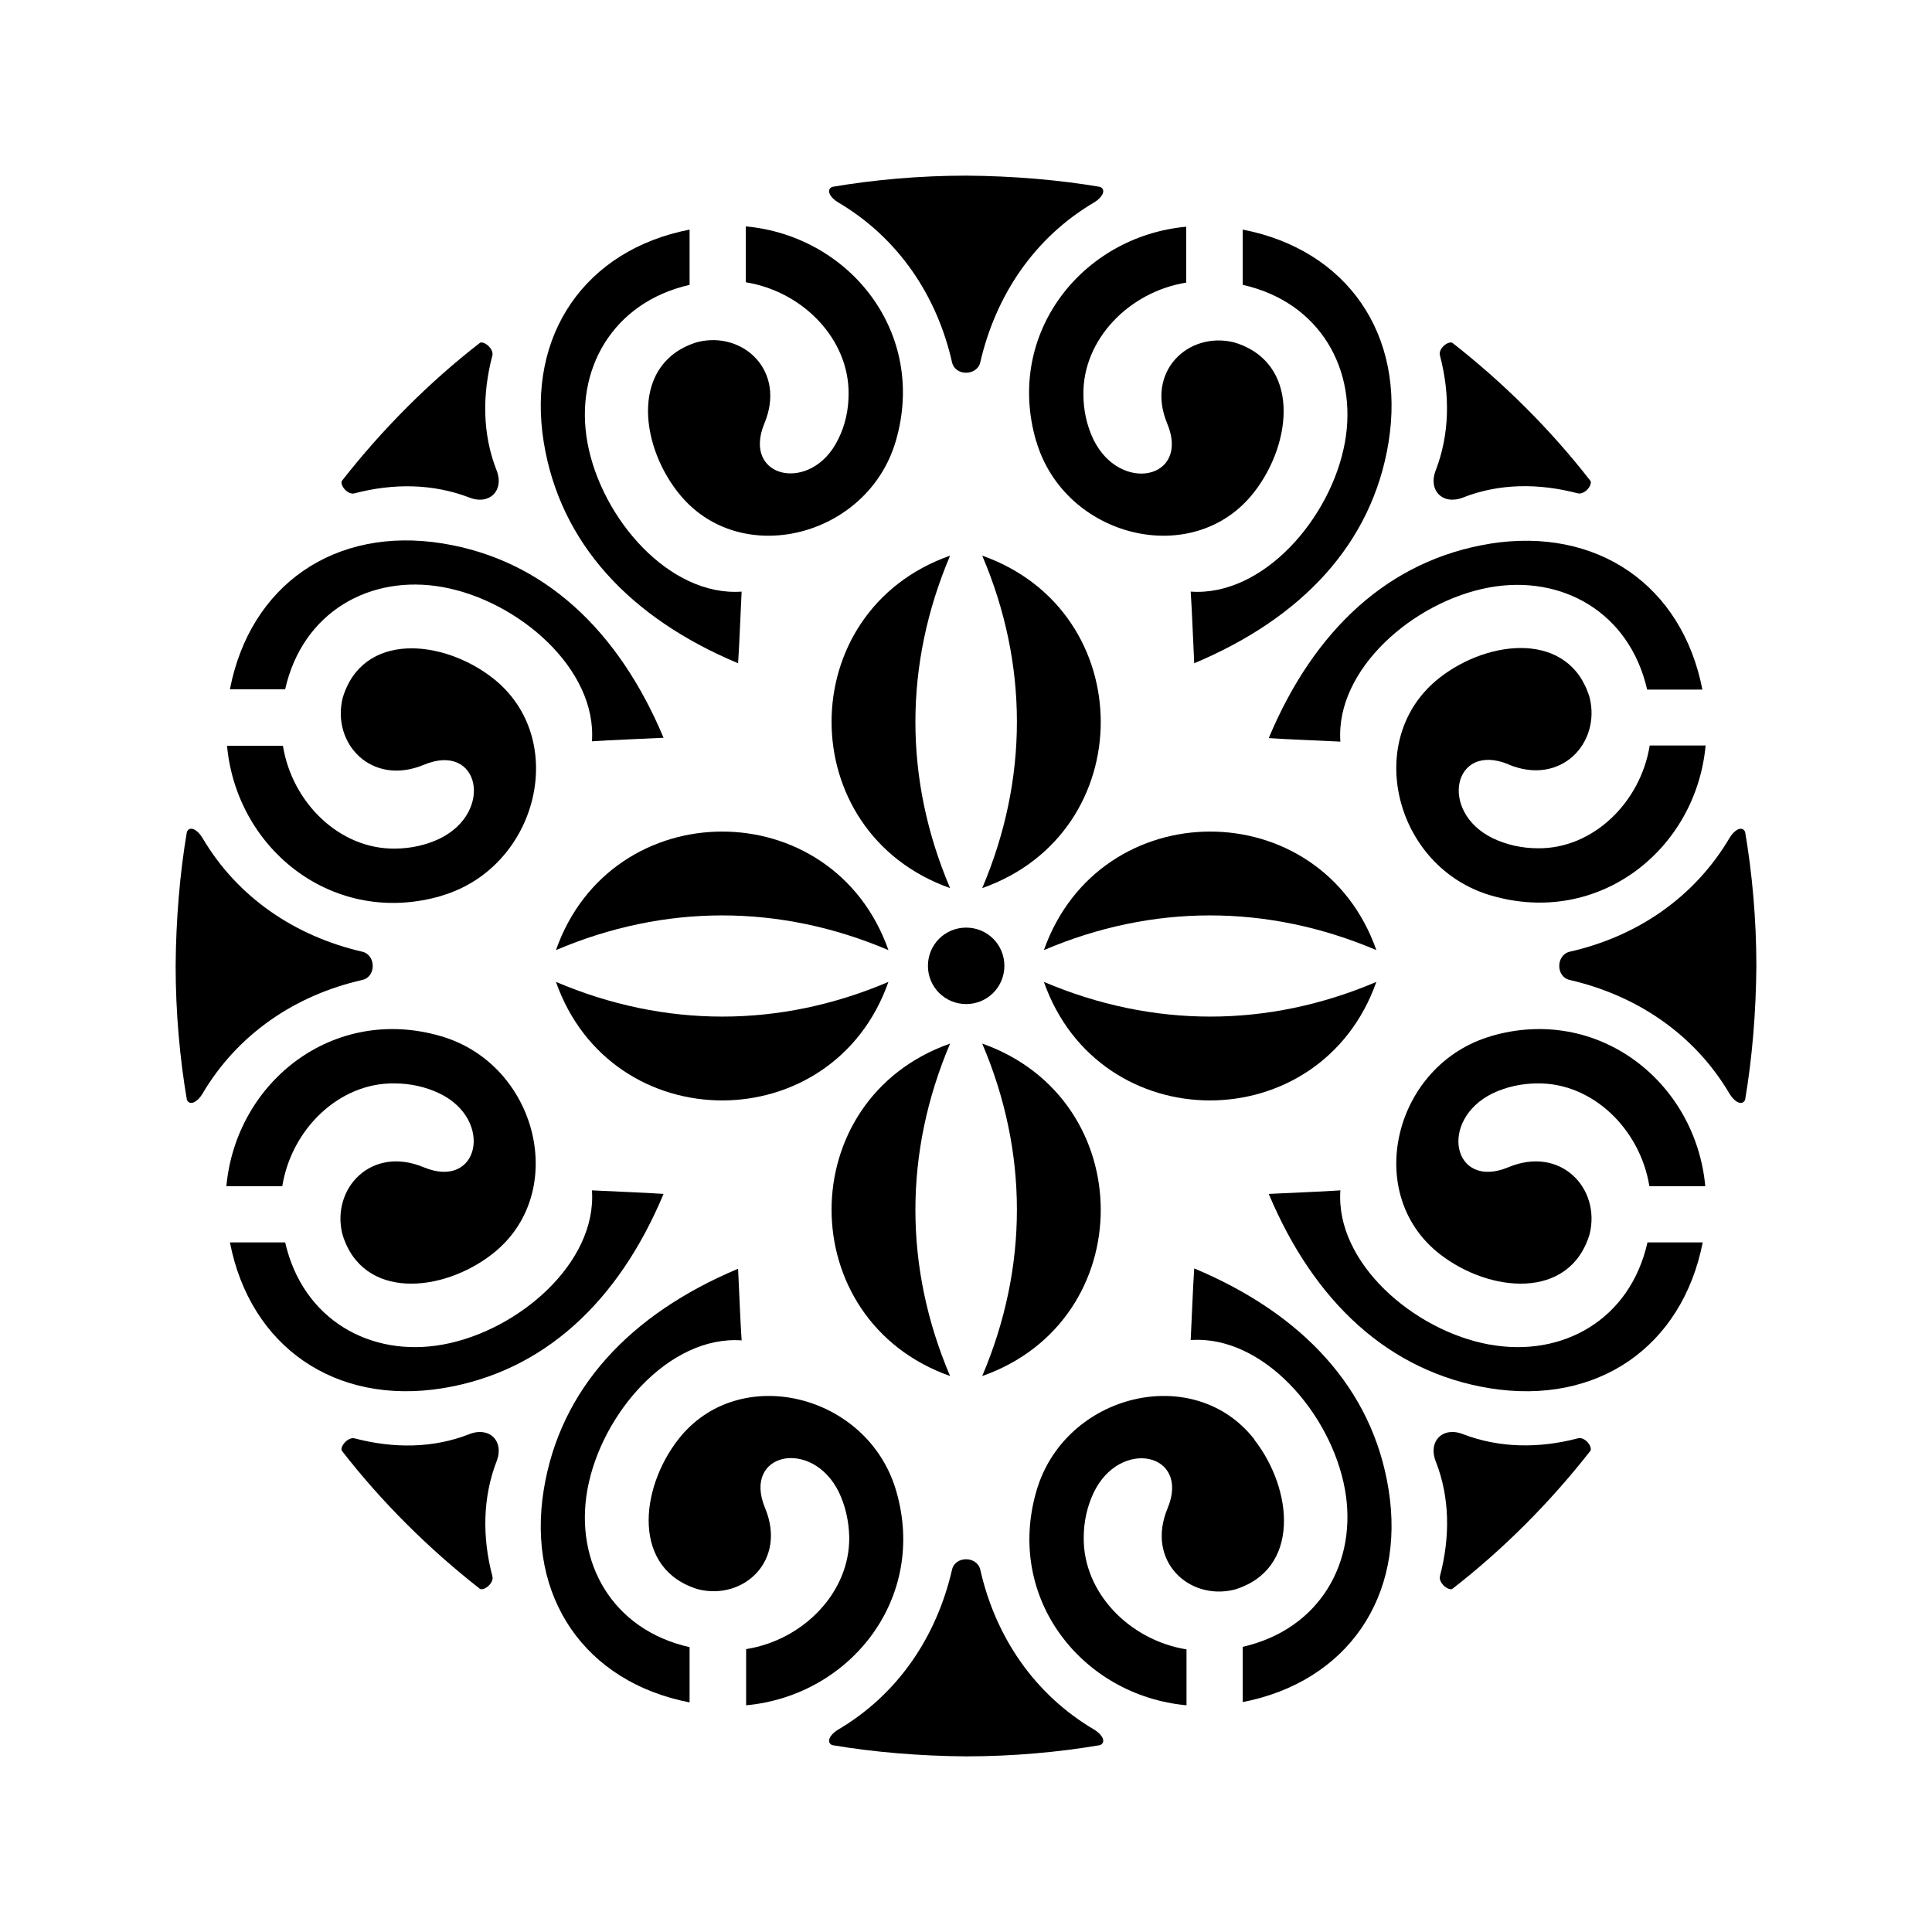<?xml version="1.0" encoding="iso-8859-1"?>
<!-- Generator: Adobe Illustrator 28.5.0, SVG Export Plug-In . SVG Version: 9.03 Build 54727)  -->
<svg version="1.1" id="Livello_1" xmlns="http://www.w3.org/2000/svg" xmlns:xlink="http://www.w3.org/1999/xlink" x="0px" y="0px"
	 viewBox="0 0 935.435 935.435" style="enable-background:new 0 0 935.435 935.435;" xml:space="preserve">
<g id="Capa_1">
	<polygon points="505.432,475.416 505.432,475.416 505.432,475.416 	"/>
	<polygon points="505.432,460.019 505.432,460.019 505.432,460.019 	"/>
	<path d="M475.57,430.002c76.52-26.906,76.52-133.91,0-160.972C497.967,321.598,497.967,377.277,475.57,430.002L475.57,430.002z"/>
	<path d="M475.57,505.277L475.57,505.277c22.396,52.569,22.396,108.248,0,160.972C552.09,639.343,552.09,532.339,475.57,505.277z"/>
	<path d="M666.404,475.416c-52.569,22.396-108.248,22.396-160.972,0C532.338,551.936,639.342,551.936,666.404,475.416z"/>
	<path d="M651.162,214.284c-6.688,36.705-39.66,74.654-74.654,72.165c0.622,8.71,1.244,25.973,1.711,34.683
		c52.258-21.93,86.163-58.012,94.095-107.004c8.398-52.102-20.063-93.162-70.61-102.96l0,0v26.751
		C639.186,146.318,657.539,179.134,651.162,214.284L651.162,214.284L651.162,214.284z"/>
	<path d="M708.397,240.879L708.397,240.879c17.419-6.843,36.549-6.999,55.524-2.022c3.266,0.778,6.999-3.733,6.221-5.91
		c-19.286-24.885-42.148-47.592-67.033-67.033c-2.333-0.778-6.843,3.111-5.91,6.221c4.977,18.974,4.666,38.104-2.022,55.524
		C691.288,237.457,698.598,244.767,708.397,240.879L708.397,240.879L708.397,240.879z"/>
	<path d="M505.432,460.019c52.569-22.396,108.248-22.396,160.972,0C639.497,383.499,532.494,383.499,505.432,460.019
		L505.432,460.019z"/>
	<path d="M460.018,430.002c-22.396-52.569-22.396-108.248,0-160.972C383.498,295.936,383.498,402.94,460.018,430.002z"/>
	<polygon points="460.018,505.277 460.018,505.277 460.018,505.277 	"/>
	<path d="M460.018,666.249c-22.396-52.569-22.396-108.248,0-160.972C383.498,532.184,383.498,639.187,460.018,666.249z"/>
	<path d="M721.305,263.275c-48.836,7.932-85.074,41.682-107.004,94.095c8.71,0.622,25.973,1.244,34.683,1.711
		c-2.488-34.994,35.46-67.966,72.165-74.654c34.994-6.377,67.81,11.976,76.364,49.458h26.751
		c-9.798-50.391-50.858-79.008-103.115-70.61l0,0L721.305,263.275z"/>
	<path d="M730.326,370.123c25.351,10.576,44.792-10.265,39.349-32.35c-9.643-32.194-48.525-28.462-72.632-9.643
		c-37.482,29.239-22.085,91.762,24.885,105.448c52.102,15.242,99.227-22.085,103.893-72.632H798.76
		c-4.51,27.84-27.684,50.08-54.124,49.769l0,0c-7.776,0-15.242-1.711-21.774-4.821c-26.44-12.753-19.286-46.97,7.621-35.772l0,0
		h-0.156V370.123z"/>
	<path d="M405.738,97.948c29.084,17.108,47.903,45.103,55.213,77.453c1.555,6.843,12.131,6.688,13.686,0l0,0
		c7.465-32.35,26.129-60.345,55.213-77.453c3.888-2.333,5.91-6.066,2.799-7.465c-20.063-3.422-42.615-5.288-64.855-5.443
		c-22.396,0-44.948,2.022-64.855,5.443C399.828,91.883,401.85,95.615,405.738,97.948L405.738,97.948L405.738,97.948z"/>
	<path d="M430.156,475.416L430.156,475.416c-52.569,22.396-108.248,22.396-160.972,0
		C296.091,551.936,403.25,551.936,430.156,475.416z"/>
	<path d="M269.184,460.019c52.724-22.396,108.248-22.396,160.972,0l0,0C403.25,383.499,296.091,383.499,269.184,460.019z"/>
	<path d="M486.302,467.639c0-10.265-8.243-18.508-18.508-18.508l0,0c-10.265,0-18.508,8.243-18.508,18.508
		c0,10.265,8.243,18.508,18.508,18.508S486.302,477.904,486.302,467.639z"/>
	<path d="M460.018,430.002L460.018,430.002L460.018,430.002z"/>
	<path d="M501.699,213.506c13.687,46.97,76.209,62.367,105.448,24.885c18.819-24.107,22.552-62.989-9.643-72.632
		c-22.085-5.443-42.926,13.998-32.35,39.349c11.198,26.906-22.863,34.061-35.772,7.621c-3.111-6.532-4.821-13.998-4.821-21.774l0,0
		c-0.311-26.44,21.93-49.614,49.769-54.124v-27.062c-50.547,4.666-87.874,51.947-72.632,103.893l0,0L501.699,213.506z"/>
	<path d="M607.303,696.888c-29.239-37.482-91.762-22.085-105.448,24.885C486.613,773.875,523.94,821,574.487,825.666v-27.062
		c-27.84-4.51-50.08-27.684-49.769-54.124l0,0c0-7.776,1.711-15.242,4.821-21.774c12.753-26.595,46.97-19.286,35.772,7.621
		c-10.576,25.351,10.265,44.792,32.35,39.349c32.194-9.643,28.462-48.525,9.643-72.632l0,0L607.303,696.888L607.303,696.888z"/>
	<path d="M284.426,721.151c6.688-36.705,39.66-74.654,74.654-72.165c-0.622-8.71-1.244-25.973-1.711-34.683
		c-52.258,21.93-86.163,58.012-94.095,107.004c-8.399,52.102,20.063,93.161,70.61,102.96v-26.751
		C296.402,789.117,278.049,756.3,284.426,721.151z"/>
	<path d="M578.219,614.147c-0.622,8.71-1.244,25.973-1.711,34.683c34.994-2.488,67.966,35.46,74.654,72.165
		c6.377,34.994-11.976,67.81-49.458,76.365v26.751l0,0c50.391-9.798,79.008-50.858,70.61-102.96
		C664.538,672.315,630.632,636.077,578.219,614.147L578.219,614.147z"/>
	<path d="M361.257,798.604v27.062c50.547-4.666,87.874-51.947,72.632-103.893c-13.687-46.97-76.209-62.367-105.448-24.885
		c-18.819,24.107-22.552,62.989,9.643,72.632c22.085,5.443,42.926-13.998,32.35-39.349c-11.198-26.906,22.863-34.061,35.772-7.621
		c3.111,6.532,4.821,13.998,4.977,21.774l0,0c0.311,26.44-21.93,49.614-49.769,54.124h-0.156L361.257,798.604z"/>
	<path d="M529.85,837.486c-29.084-17.108-47.903-45.103-55.213-77.453l0,0c-1.555-6.688-12.131-6.843-13.686,0
		c-7.465,32.35-26.129,60.345-55.213,77.453c-3.888,2.333-5.91,6.066-2.8,7.465c20.063,3.422,42.615,5.288,64.855,5.444
		c22.396,0,44.948-2.022,64.855-5.444C535.76,843.552,533.738,839.819,529.85,837.486L529.85,837.486L529.85,837.486z"/>
	<path d="M763.92,696.422c-18.975,4.977-38.104,4.666-55.524-2.022l0,0c-9.798-3.888-17.108,3.422-13.22,13.22
		c6.843,17.419,6.999,36.549,2.022,55.524c-0.778,3.111,3.733,6.999,5.91,6.221c24.885-19.286,47.592-42.148,67.033-67.033
		C770.919,699.999,767.186,695.489,763.92,696.422L763.92,696.422L763.92,696.422z"/>
	<path d="M844.951,402.784c-1.4-3.111-5.132-1.089-7.465,2.799c-17.108,29.084-45.103,47.903-77.453,55.213l0,0
		c-6.688,1.555-6.843,12.131,0,13.686c32.35,7.465,60.345,26.129,77.453,55.213c2.333,3.888,6.066,5.91,7.465,2.799
		c3.422-20.063,5.288-42.615,5.444-64.855C850.395,445.243,848.372,422.692,844.951,402.784L844.951,402.784L844.951,402.784z"/>
	<path d="M721.927,501.7c-46.97,13.687-62.367,76.209-24.885,105.448c24.107,18.819,62.989,22.552,72.632-9.643
		c5.444-22.085-13.998-42.926-39.349-32.35c-26.906,11.198-34.061-22.863-7.621-35.772c6.532-3.111,13.998-4.821,21.774-4.821
		c26.44-0.311,49.614,21.93,54.124,49.769h27.062C821,523.785,773.718,486.458,721.772,501.7l0,0H721.927z"/>
	<path d="M721.15,651.008c-36.705-6.688-74.654-39.66-72.165-74.654c-8.71,0.622-25.973,1.244-34.683,1.711
		c21.93,52.258,58.168,86.163,107.004,94.095c52.102,8.399,93.161-20.063,103.115-70.61h-26.751
		c-8.399,37.482-41.215,55.835-76.365,49.458l0,0L721.15,651.008L721.15,651.008z"/>
	<path d="M214.283,672.159c48.836-7.932,85.074-41.682,107.004-94.095c-8.71-0.622-25.973-1.244-34.683-1.711
		c2.488,34.994-35.46,67.966-72.165,74.654c-34.994,6.377-67.81-11.976-76.364-49.458h-26.751
		C121.121,651.941,162.181,680.558,214.283,672.159L214.283,672.159z"/>
	<path d="M213.661,433.734c46.97-13.687,62.367-76.209,24.885-105.448c-24.107-18.819-62.989-22.552-72.632,9.643
		c-5.443,22.085,13.998,42.926,39.349,32.35c26.906-11.198,34.061,22.863,7.621,35.772c-6.532,3.111-13.998,4.821-21.774,4.821l0,0
		c-26.44,0.311-49.614-21.93-54.124-49.769h-27.062c4.666,50.547,51.947,87.874,103.893,72.632h-0.156V433.734z"/>
	<path d="M171.668,238.857c18.974-4.977,38.104-4.666,55.524,2.022l0,0c9.798,3.888,17.108-3.422,13.22-13.22
		c-6.843-17.419-6.999-36.549-2.022-55.524c0.778-3.111-3.733-6.999-5.91-6.221c-24.885,19.286-47.592,42.148-67.033,67.033
		C164.669,235.28,168.557,239.79,171.668,238.857L171.668,238.857z"/>
	<path d="M138.074,333.729c8.399-37.482,41.215-55.835,76.364-49.458c36.705,6.688,74.654,39.66,72.165,74.654
		c8.71-0.622,25.973-1.244,34.683-1.711c-21.93-52.258-58.012-86.163-107.004-94.095c-52.102-8.399-93.162,20.063-102.96,70.61
		H138.074L138.074,333.729z"/>
	<path d="M357.369,321.132c0.622-8.71,1.244-25.973,1.711-34.683c-34.994,2.488-67.966-35.46-74.654-72.165
		c-6.377-34.994,11.976-67.81,49.458-76.364v-26.751c-50.391,9.798-79.008,50.858-70.61,102.96
		C271.206,262.964,304.956,299.202,357.369,321.132L357.369,321.132L357.369,321.132z"/>
	<path d="M190.953,524.563L190.953,524.563c7.776,0,15.242,1.711,21.774,4.821c26.595,12.753,19.286,46.97-7.621,35.772
		c-25.351-10.576-44.792,10.265-39.349,32.35c9.643,32.194,48.525,28.462,72.632,9.643c37.482-29.239,22.085-91.762-24.885-105.448
		c-52.102-15.242-99.227,22.085-103.893,72.632h27.062c4.51-27.84,27.684-50.08,54.124-49.769
		C190.798,524.563,190.953,524.563,190.953,524.563z"/>
	<path d="M328.285,238.391c29.239,37.482,91.762,22.085,105.448-24.885c15.242-52.102-22.085-99.227-72.632-103.893v27.062
		c27.84,4.51,50.08,27.684,49.769,54.124l0,0c0,7.776-1.711,15.242-4.977,21.774c-12.753,26.595-46.97,19.286-35.772-7.621
		c10.576-25.351-10.265-44.792-32.35-39.349c-32.194,9.643-28.462,48.525-9.643,72.632h0.156L328.285,238.391z"/>
	<path d="M227.192,694.4L227.192,694.4c-17.419,6.843-36.549,6.999-55.524,2.022c-3.111-0.778-6.999,3.733-6.221,5.91
		c19.286,24.885,42.148,47.592,67.033,67.033c2.333,0.778,6.843-3.111,5.91-6.221c-4.977-18.974-4.666-38.104,2.022-55.524
		C244.3,697.822,236.99,690.512,227.192,694.4L227.192,694.4L227.192,694.4z"/>
	<path d="M175.401,474.483c6.843-1.555,6.688-12.131,0-13.686l0,0c-32.35-7.465-60.345-26.129-77.453-55.213
		c-2.333-3.888-6.066-5.91-7.465-2.8c-3.422,20.063-5.288,42.615-5.443,64.855c0,22.396,2.022,44.948,5.443,64.855
		c1.4,3.111,5.132,1.089,7.465-2.799C115.055,500.612,143.051,481.793,175.401,474.483L175.401,474.483L175.401,474.483z"/>
</g>
</svg>
